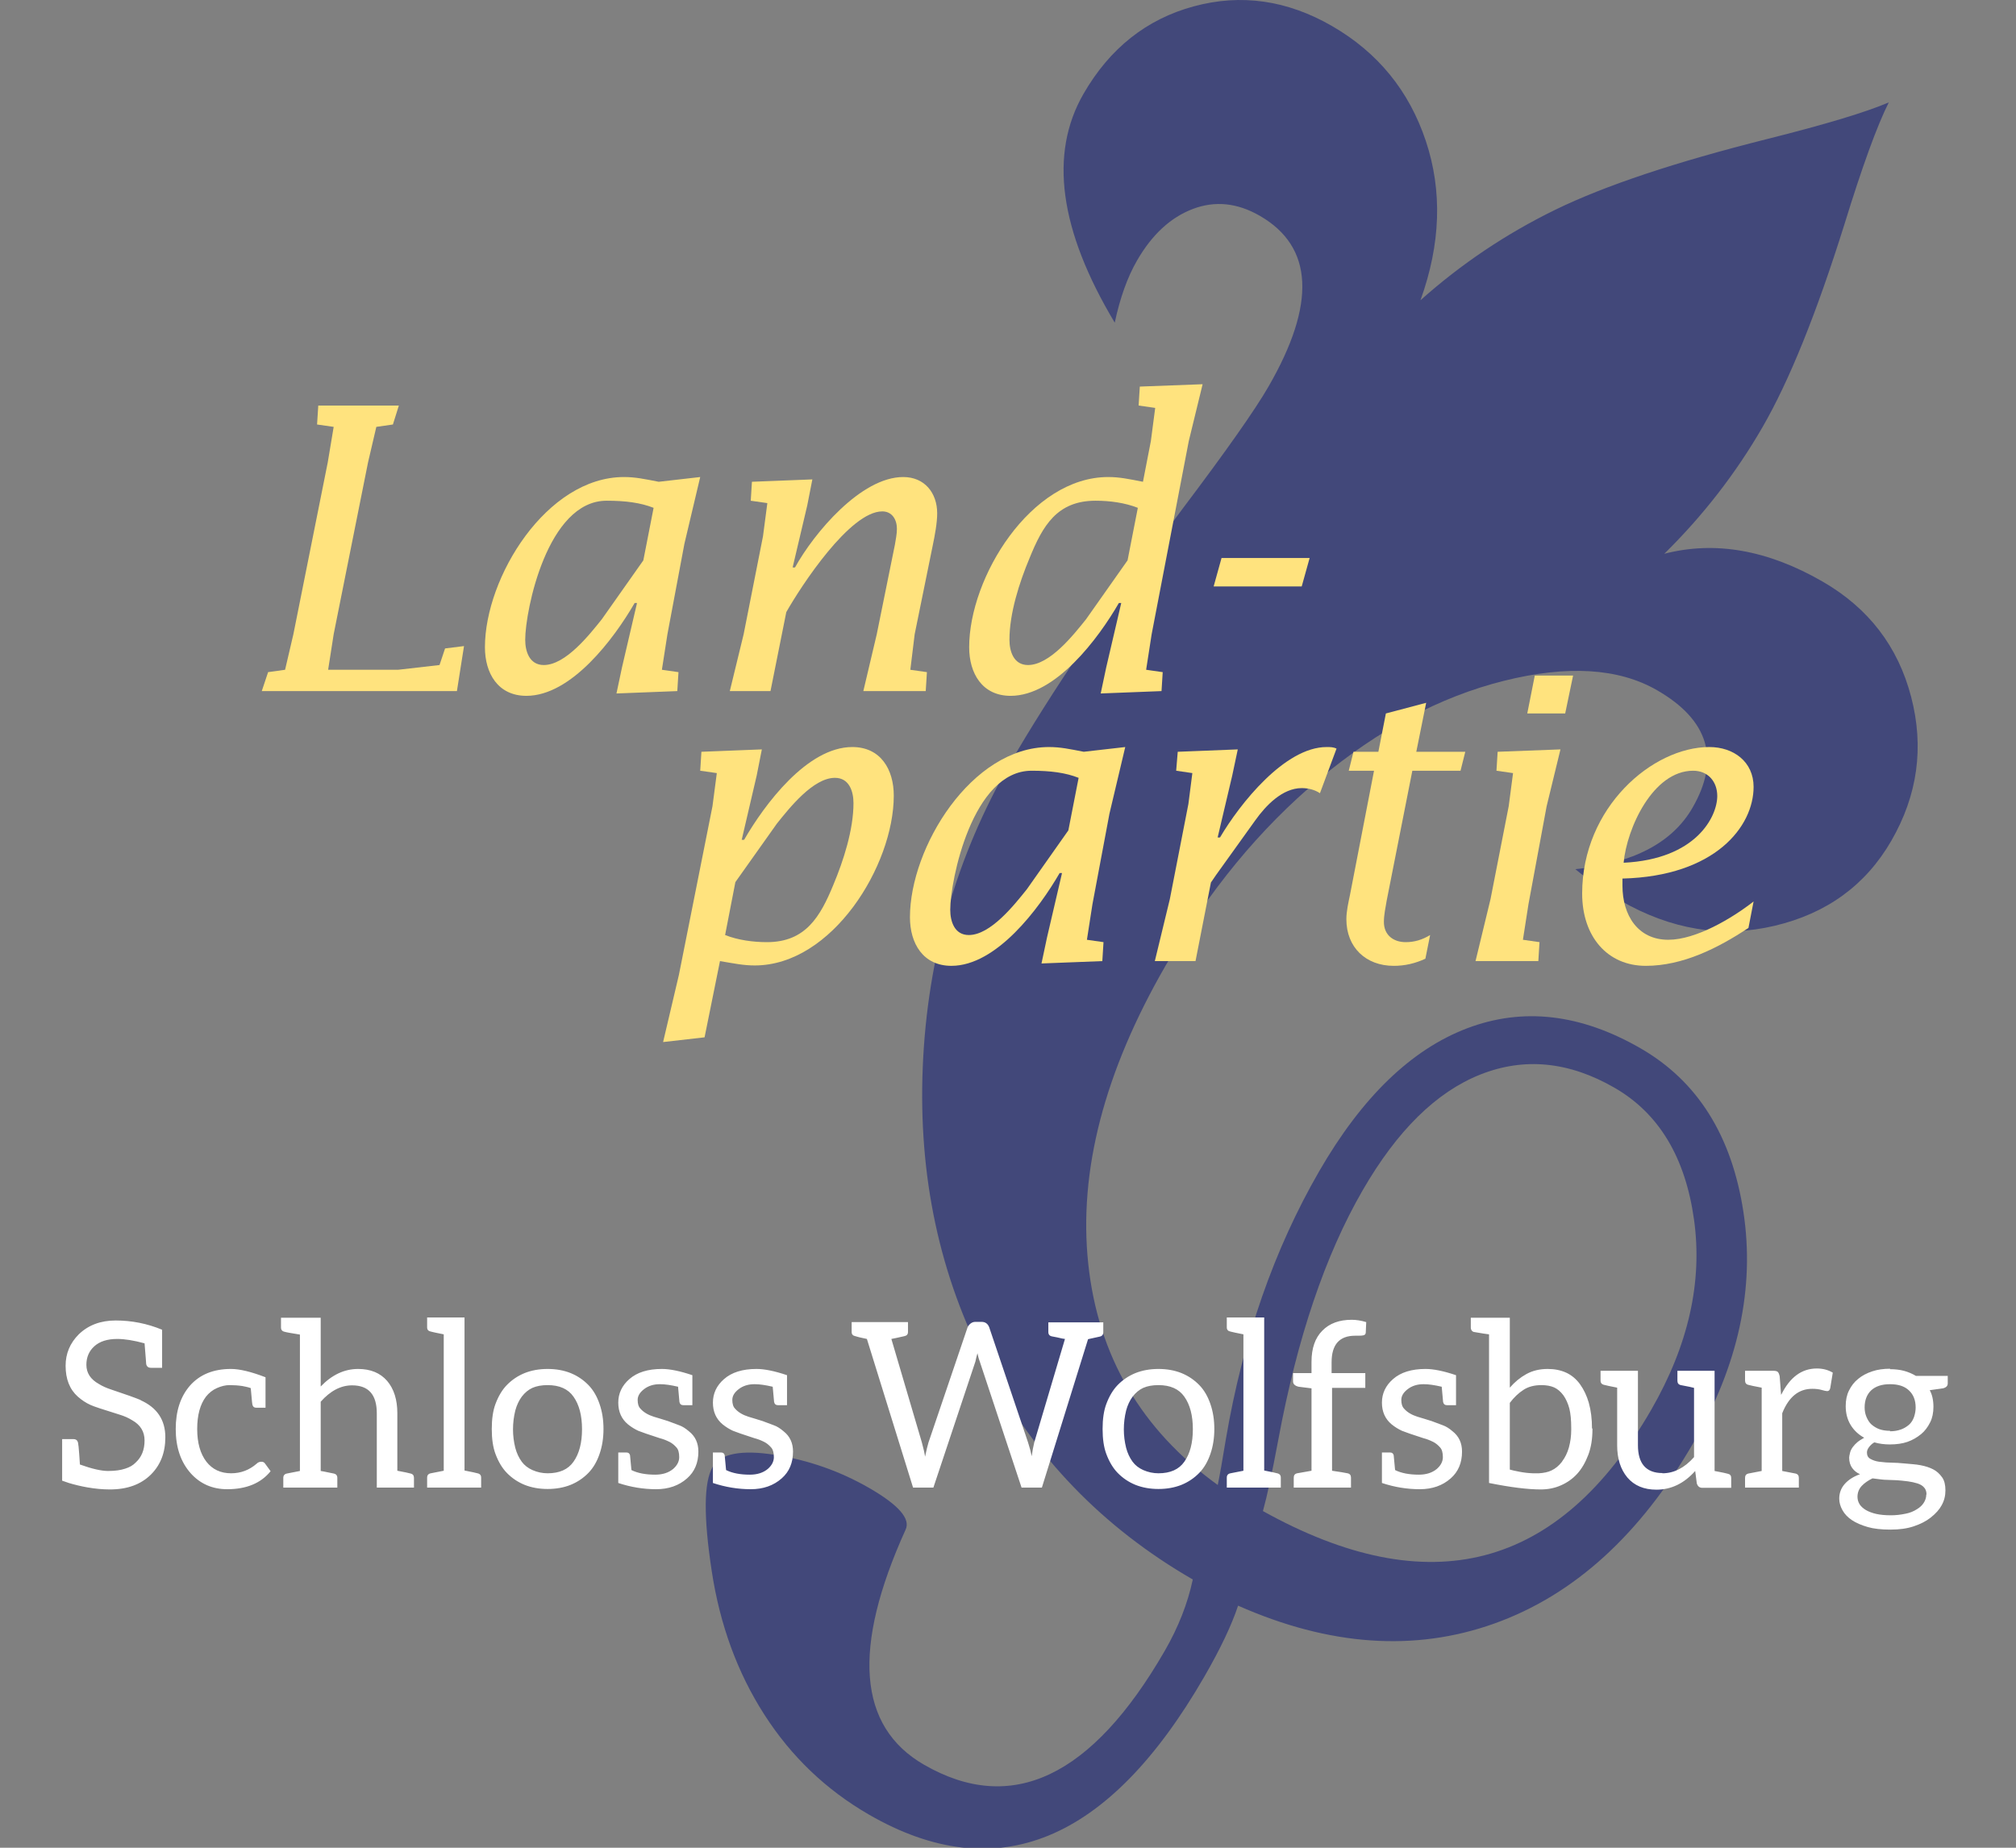 <?xml version="1.0" encoding="UTF-8" standalone="no"?><!-- Generator: Gravit.io --><svg xmlns="http://www.w3.org/2000/svg" xmlns:xlink="http://www.w3.org/1999/xlink" style="isolation:isolate" viewBox="0 0 288 264" width="288pt" height="264pt"><rect x="0" y="0" width="288" height="264" fill="#808080" stroke="none"/><defs><clipPath id="_clipPath_JWYzU5XUjpdSuIifYdhqa5QD9rejgksL"><rect width="288" height="264"/></clipPath></defs><g clip-path="url(#_clipPath_JWYzU5XUjpdSuIifYdhqa5QD9rejgksL)"><clipPath id="_clipPath_87yay9rcWiBTYtpdJNGM9kget75kYCmz"><rect x="0" y="0" width="288" height="264" transform="matrix(1,0,0,1,0,0)" fill="rgb(255,255,255)"/></clipPath><g clip-path="url(#_clipPath_87yay9rcWiBTYtpdJNGM9kget75kYCmz)"><g><g><path d=" M 230.657 155.422 C 224.154 151.667 217.76 151.036 211.477 153.528 C 205.195 156.019 199.589 161.535 194.66 170.076 C 189.322 179.316 185.312 191.175 182.625 205.652 C 181.745 210.371 181.008 213.787 180.419 215.898 C 204.193 229.12 222.676 224.309 235.864 201.468 C 241.199 192.229 243.246 183.158 242.003 174.255 C 240.762 165.35 236.981 159.074 230.657 155.422 Z  M 269.827 14.63 C 268.157 17.944 266.04 23.771 263.469 32.115 C 259.499 44.78 255.608 54.417 251.79 61.026 C 247.973 67.637 243.296 73.668 237.756 79.123 C 244.999 77.247 252.542 78.572 260.383 83.101 C 266.932 86.883 271.146 92.37 273.019 99.563 C 274.896 106.754 273.95 113.612 270.187 120.131 C 266.527 126.467 260.967 130.516 253.507 132.277 C 246.047 134.039 238.708 132.836 231.487 128.666 C 229.299 127.403 227.153 125.911 225.047 124.187 C 233.321 123.333 238.896 120.413 241.776 115.427 C 245.788 108.484 244.106 102.883 236.737 98.626 C 231.236 95.451 223.93 95 214.823 97.28 C 205.716 99.561 196.929 104.238 188.464 111.317 C 180.001 118.395 172.688 127.269 166.53 137.936 C 157.753 153.133 154.064 167.33 155.461 180.53 C 156.859 193.726 163.027 204.275 173.966 212.173 C 174.255 210.758 174.645 208.561 175.131 205.58 C 177.58 191.228 182.021 178.486 188.455 167.345 C 194.561 156.769 201.603 149.961 209.574 146.927 C 217.548 143.892 225.822 144.847 234.392 149.797 C 242.507 154.484 247.396 162.266 249.057 173.143 C 250.719 184.023 248.346 195.011 241.941 206.103 C 234.335 219.279 224.847 227.899 213.482 231.965 C 202.117 236.031 189.913 235.182 176.869 229.413 C 175.947 232.203 174.336 235.59 172.038 239.571 C 158.367 263.248 142.396 269.813 124.131 259.264 C 118.023 255.737 113.044 250.979 109.197 244.989 C 105.35 238.998 102.84 232.149 101.671 224.439 C 100.498 216.731 100.539 211.791 101.793 209.618 C 102.909 207.688 105.879 207.103 110.709 207.866 C 115.537 208.628 120.033 210.212 124.197 212.615 C 128.375 215.027 130.101 217.007 129.373 218.55 C 121.694 235.497 122.567 246.689 131.988 252.13 C 144.496 259.351 155.963 253.937 166.386 235.882 C 168.333 232.509 169.67 229.105 170.398 225.674 C 157.524 218.24 147.715 208.076 140.966 195.183 C 134.216 182.289 131.169 168.028 131.825 152.398 C 132.483 136.768 136.636 122.327 144.286 109.076 C 150.106 99.001 158.33 86.858 168.965 72.655 C 175.194 64.397 179.272 58.596 181.203 55.253 C 188.047 43.398 187.639 35.26 179.979 30.837 C 176.759 28.978 173.561 28.652 170.393 29.861 C 167.222 31.069 164.571 33.521 162.439 37.214 C 161.068 39.585 160.007 42.547 159.25 46.102 C 151.326 32.875 149.843 21.966 154.801 13.381 C 158.549 6.892 163.796 2.733 170.546 0.905 C 177.294 -0.922 183.876 0.018 190.29 3.72 C 196.824 7.494 201.287 12.959 203.68 20.114 C 206.073 27.272 205.82 34.868 202.923 42.9 C 208.739 37.707 215.168 33.394 222.203 29.961 C 229.242 26.527 239.317 23.165 252.425 19.87 C 260.741 17.784 266.541 16.039 269.827 14.63 Z " fill="rgb(66,72,122)"/><g><path d=" M 47.668 90.617 L 46.877 95.696 L 56.865 95.696 L 62.789 95.018 L 63.581 92.648 L 66.288 92.31 L 65.274 98.743 L 37.397 98.743 L 38.3 96.034 L 40.726 95.696 L 41.911 90.617 L 46.821 66.068 L 47.668 60.991 L 45.296 60.651 L 45.467 57.944 L 56.979 57.944 L 56.13 60.651 L 53.761 60.991 L 52.576 66.068 L 47.668 90.617 L 47.668 90.617 Z " fill="rgb(255,227,126)"/><path d=" M 91.002 86.158 L 90.662 86.158 C 87.728 91.237 81.634 99.42 75.201 99.42 C 71.138 99.42 69.276 96.203 69.276 92.478 C 69.276 82.491 78.08 68.157 89.138 68.157 C 90.776 68.157 92.074 68.44 94.104 68.835 L 100.03 68.157 L 97.773 77.694 L 95.347 90.617 L 94.556 95.695 L 96.926 96.034 L 96.757 98.742 L 88.067 99.082 L 88.856 95.357 L 91.002 86.158 L 91.002 86.158 Z  M 93.372 72.558 C 91.509 71.826 89.366 71.542 86.657 71.542 C 78.192 71.542 75.031 87.23 75.031 91.406 C 75.031 93.1 75.652 95.018 77.684 95.018 C 80.788 95.018 84.173 90.73 85.978 88.471 L 91.905 80.063 L 93.372 72.558 L 93.372 72.558 Z " fill="rgb(255,227,126)"/><path d=" M 113.232 81.08 L 113.57 81.08 C 116.277 76.17 122.994 68.157 129.032 68.157 C 132.078 68.157 133.884 70.415 133.884 73.348 C 133.884 74.704 133.546 76.508 133.264 77.864 L 130.668 90.617 L 130.048 95.696 L 132.417 96.034 L 132.248 98.743 L 123.333 98.743 L 125.251 90.617 L 127.847 77.806 C 127.96 77.073 128.129 76.339 128.129 75.549 C 128.129 74.251 127.453 73.067 126.041 73.067 C 121.414 73.067 114.473 83.675 112.328 87.457 L 110.071 98.743 L 104.258 98.743 L 106.234 90.617 L 108.999 76.621 L 109.621 71.882 L 107.249 71.544 L 107.419 68.834 L 116.052 68.496 L 115.32 72.22 L 113.232 81.08 L 113.232 81.08 Z " fill="rgb(255,227,126)"/><path d=" M 160.177 86.158 L 159.838 86.158 C 156.903 91.237 150.81 99.42 144.377 99.42 C 140.314 99.42 138.453 96.203 138.453 92.478 C 138.453 82.491 147.254 68.157 158.315 68.157 C 159.952 68.157 161.248 68.44 163.281 68.835 L 164.408 63.022 L 165.029 58.282 L 162.66 57.943 L 162.83 55.235 L 171.802 54.897 L 169.825 63.022 L 164.522 90.617 L 163.733 95.695 L 166.101 96.034 L 165.932 98.742 L 157.243 99.082 L 158.031 95.357 L 160.177 86.158 L 160.177 86.158 Z  M 162.547 72.558 C 160.684 71.826 158.54 71.542 156.51 71.542 C 150.979 71.542 148.947 75.155 147.086 79.725 C 145.618 83.223 144.208 87.626 144.208 91.406 C 144.208 93.1 144.828 95.018 146.859 95.018 C 149.963 95.018 153.35 90.73 155.155 88.471 L 161.08 80.063 L 162.547 72.558 L 162.547 72.558 Z " fill="rgb(255,227,126)"/><path d=" M 174.505 79.726 L 187.09 79.726 L 185.959 83.789 L 173.377 83.789 L 174.505 79.726 L 174.505 79.726 Z " fill="rgb(255,227,126)"/><path d=" M 105.957 119.996 L 106.297 119.996 C 109.231 114.917 115.325 106.734 121.757 106.734 C 125.821 106.734 127.683 109.951 127.683 113.676 C 127.683 123.663 118.881 137.941 107.82 137.941 C 106.184 137.941 104.886 137.659 102.855 137.319 L 100.653 148.211 L 94.728 148.887 L 96.985 139.294 L 101.781 115.199 L 102.402 110.459 L 100.031 110.12 L 100.202 107.412 L 108.835 107.072 L 108.101 110.797 L 105.957 119.996 L 105.957 119.996 Z  M 103.587 133.596 C 105.45 134.328 107.594 134.611 109.568 134.611 C 115.099 134.611 117.187 130.943 119.048 126.429 C 120.516 122.931 121.926 118.528 121.926 114.748 C 121.926 113.054 121.305 111.135 119.277 111.135 C 116.171 111.135 112.786 115.424 110.98 117.681 L 105.054 126.034 L 103.587 133.596 L 103.587 133.596 Z " fill="rgb(255,227,126)"/><path d=" M 151.719 124.736 L 151.38 124.736 C 148.445 129.813 142.352 137.996 135.919 137.996 C 131.856 137.996 129.993 134.78 129.993 131.056 C 129.993 121.067 138.797 106.735 149.855 106.735 C 151.494 106.735 152.791 107.017 154.822 107.411 L 160.749 106.735 L 158.49 116.271 L 156.064 129.194 L 155.274 134.273 L 157.644 134.611 L 157.475 137.32 L 148.785 137.658 L 149.575 133.933 L 151.719 124.736 L 151.719 124.736 Z  M 154.089 111.136 C 152.226 110.402 150.084 110.12 147.374 110.12 C 138.91 110.12 135.75 125.808 135.75 129.984 C 135.75 131.676 136.37 133.595 138.401 133.595 C 141.505 133.595 144.89 129.306 146.697 127.049 L 152.622 118.641 L 154.089 111.136 L 154.089 111.136 Z " fill="rgb(255,227,126)"/><path d=" M 173.948 119.656 L 174.286 119.656 C 177.108 114.861 183.541 106.734 189.523 106.734 C 190.03 106.734 190.481 106.734 190.933 106.96 L 188.562 113.336 C 187.83 112.829 186.87 112.602 185.967 112.602 C 183.203 112.602 180.832 115.086 179.309 117.23 L 173.723 125.017 L 172.989 126.091 L 170.788 137.32 L 164.975 137.32 L 167.121 128.459 L 169.772 114.861 L 170.336 110.458 L 168.024 110.12 L 168.248 107.412 L 176.825 107.072 L 176.036 110.798 L 173.948 119.656 L 173.948 119.656 Z " fill="rgb(255,227,126)"/><path d=" M 196.29 110.12 L 192.679 110.12 L 193.355 107.411 L 196.911 107.411 L 197.983 101.937 L 203.739 100.415 L 202.328 107.411 L 209.326 107.411 L 208.648 110.12 L 201.763 110.12 L 198.096 128.685 C 197.926 129.702 197.7 130.716 197.7 131.734 C 197.7 133.595 199.054 134.611 200.804 134.611 C 202.103 134.611 203.174 134.272 204.304 133.595 L 203.626 136.98 C 202.159 137.658 200.693 137.998 199.11 137.998 C 195.105 137.998 192.339 135.345 192.339 131.338 C 192.339 130.209 192.623 128.968 192.848 127.896 L 196.29 110.12 L 196.29 110.12 Z " fill="rgb(255,227,126)"/><path d=" M 213.949 107.412 L 222.922 107.073 L 220.947 115.198 L 218.352 129.194 L 217.56 134.273 L 219.93 134.611 L 219.762 137.32 L 210.789 137.32 L 212.933 128.46 L 215.528 115.198 L 216.15 110.459 L 213.78 110.121 L 213.949 107.412 L 213.949 107.412 Z  M 219.255 96.521 L 224.727 96.521 L 223.599 101.938 L 218.181 101.938 L 219.255 96.521 L 219.255 96.521 Z " fill="rgb(255,227,126)"/><path d=" M 244.193 106.734 C 247.636 106.734 250.513 108.822 250.513 112.433 C 250.513 118.077 245.04 125.188 231.78 125.526 L 231.78 126.542 C 231.78 130.774 233.98 134.272 238.324 134.272 C 242.276 134.272 247.411 131.225 250.513 128.799 L 249.779 132.58 C 245.436 135.457 240.413 137.997 235.109 137.997 C 229.635 137.997 226.023 133.821 226.023 127.67 C 226.023 115.368 236.067 106.734 244.193 106.734 Z  M 231.947 123.267 C 242.33 122.76 245.323 116.665 245.323 113.732 C 245.323 111.701 244.026 110.12 241.88 110.12 C 236.125 110.12 232.399 118.359 231.947 123.267 Z " fill="rgb(255,227,126)"/></g><path d=" M 157.612 188.932 L 157.612 190.35 L 157.612 190.35 Q 157.612 190.877 157.085 190.976 L 157.085 190.976 L 155.436 191.339 L 148.84 212.545 L 145.938 212.545 L 139.969 194.538 L 139.969 194.538 Q 139.804 194.142 139.639 193.351 L 139.639 193.351 L 139.474 193.944 L 139.474 193.944 Q 139.441 194.076 139.408 194.241 L 139.408 194.241 L 139.408 194.241 Q 139.375 194.406 139.342 194.538 L 139.342 194.538 L 133.34 212.545 L 130.438 212.545 L 123.842 191.306 L 123.842 191.306 Q 122.556 191.042 122.193 190.91 L 122.193 190.91 L 122.193 190.91 Q 121.666 190.812 121.666 190.317 L 121.666 190.317 L 121.666 188.899 L 129.712 188.899 L 129.712 190.317 L 129.712 190.317 Q 129.712 190.812 129.185 190.91 L 129.185 190.91 L 129.185 190.91 Q 128.459 191.075 127.997 191.174 L 127.997 191.174 L 127.997 191.174 Q 127.536 191.273 127.338 191.306 L 127.338 191.306 L 131.691 206.081 L 131.691 206.081 Q 132.054 207.4 132.153 208.125 L 132.153 208.125 L 132.153 208.125 Q 132.45 206.707 132.647 206.081 L 132.647 206.081 L 138.221 189.657 L 138.221 189.657 Q 138.32 189.393 138.617 189.13 L 138.617 189.13 L 138.617 189.13 Q 138.946 188.866 139.309 188.866 L 139.309 188.866 L 140.233 188.866 L 140.233 188.866 Q 141.024 188.866 141.321 189.657 L 141.321 189.657 L 146.861 206.081 L 146.861 206.081 Q 147.224 207.202 147.389 208.059 L 147.389 208.059 L 147.554 207.004 L 147.752 206.081 L 152.138 191.306 L 152.138 191.306 Q 151.94 191.306 150.984 191.075 L 150.984 191.075 L 150.291 190.943 L 150.291 190.943 Q 149.763 190.844 149.763 190.317 L 149.763 190.317 L 149.763 188.932 L 157.612 188.932 L 157.612 188.932 L 157.612 188.932 Z  M 165.494 195.593 L 165.494 195.593 Q 167.308 195.593 168.792 196.187 L 168.792 196.187 L 168.792 196.187 Q 170.243 196.781 171.332 197.902 L 171.332 197.902 L 171.332 197.902 Q 172.354 198.957 172.915 200.606 L 172.915 200.606 L 172.915 200.606 Q 173.475 202.222 173.475 204.168 L 173.475 204.168 L 173.475 204.168 Q 173.475 206.114 172.915 207.73 L 172.915 207.73 L 172.915 207.73 Q 172.354 209.379 171.332 210.434 L 171.332 210.434 L 171.332 210.434 Q 170.243 211.555 168.792 212.149 L 168.792 212.149 L 168.792 212.149 Q 167.308 212.742 165.494 212.742 L 165.494 212.742 L 165.494 212.742 Q 163.681 212.742 162.196 212.149 L 162.196 212.149 L 162.196 212.149 Q 160.745 211.555 159.657 210.434 L 159.657 210.434 L 159.657 210.434 Q 158.668 209.412 158.041 207.73 L 158.041 207.73 L 158.041 207.73 Q 157.514 206.312 157.514 204.168 L 157.514 204.168 L 157.514 204.168 Q 157.514 202.024 158.041 200.606 L 158.041 200.606 L 158.041 200.606 Q 158.668 198.924 159.657 197.902 L 159.657 197.902 L 159.657 197.902 Q 160.745 196.781 162.196 196.187 L 162.196 196.187 L 162.196 196.187 Q 163.681 195.593 165.494 195.593 L 165.494 195.593 L 165.494 195.593 L 165.494 195.593 Z  M 165.494 210.5 L 165.494 210.5 Q 168.034 210.5 169.188 208.851 L 169.188 208.851 L 169.188 208.851 Q 170.408 207.136 170.408 204.201 L 170.408 204.201 L 170.408 204.201 Q 170.408 201.266 169.188 199.551 L 169.188 199.551 L 169.188 199.551 Q 168.034 197.902 165.494 197.902 L 165.494 197.902 L 165.494 197.902 Q 164.208 197.902 163.318 198.298 L 163.318 198.298 L 163.318 198.298 Q 162.46 198.693 161.801 199.551 L 161.801 199.551 L 161.801 199.551 Q 161.174 200.408 160.877 201.53 L 160.877 201.53 L 160.877 201.53 Q 160.548 202.849 160.548 204.234 L 160.548 204.234 L 160.548 204.234 Q 160.548 205.553 160.877 206.872 L 160.877 206.872 L 160.877 206.872 Q 161.174 207.993 161.801 208.851 L 161.801 208.851 L 161.801 208.851 Q 162.361 209.609 163.318 210.038 L 163.318 210.038 L 163.318 210.038 Q 164.373 210.5 165.494 210.5 L 165.494 210.5 L 165.494 210.5 L 165.494 210.5 Z  M 182.445 210.5 L 182.445 210.5 Q 182.973 210.599 182.973 211.126 L 182.973 211.126 L 182.973 212.545 L 175.256 212.545 L 175.256 211.126 L 175.256 211.126 Q 175.256 210.599 175.784 210.5 L 175.784 210.5 L 177.631 210.137 L 177.631 190.647 L 177.631 190.647 Q 176.114 190.35 175.784 190.251 L 175.784 190.251 L 175.784 190.251 Q 175.256 190.152 175.256 189.657 L 175.256 189.657 L 175.256 188.239 L 180.599 188.239 L 180.599 210.104 L 180.599 210.104 Q 182.116 210.401 182.445 210.5 L 182.445 210.5 L 182.445 210.5 L 182.445 210.5 Z  M 193.592 190.844 L 193.592 190.844 Q 190.228 190.844 190.228 194.637 L 190.228 194.637 L 190.228 196.187 L 195.043 196.187 L 195.043 198.298 L 190.294 198.298 L 190.294 210.137 L 190.294 210.137 Q 191.877 210.368 192.504 210.5 L 192.504 210.5 L 192.504 210.5 Q 192.999 210.599 192.999 211.126 L 192.999 211.126 L 192.999 212.545 L 184.82 212.545 L 184.82 211.126 L 184.82 211.126 Q 184.82 210.599 185.315 210.5 L 185.315 210.5 L 187.359 210.137 L 187.359 198.364 L 185.512 198.133 L 185.512 198.133 Q 184.721 197.935 184.721 197.374 L 184.721 197.374 L 184.721 196.187 L 187.359 196.187 L 187.359 194.571 L 187.359 194.571 Q 187.359 191.669 188.909 190.119 L 188.909 190.119 L 188.909 190.119 Q 190.426 188.569 193.098 188.569 L 193.098 188.569 L 193.098 188.569 Q 194.087 188.569 195.175 188.899 L 195.175 188.899 L 195.109 190.383 L 195.109 190.383 Q 195.109 190.68 194.813 190.779 L 194.813 190.779 L 194.813 190.779 Q 194.615 190.844 194.054 190.844 L 194.054 190.844 L 193.592 190.844 L 193.592 190.844 L 193.592 190.844 Z  M 203.651 195.593 L 203.651 195.593 Q 205.366 195.593 208.004 196.484 L 208.004 196.484 L 208.004 200.771 L 206.718 200.771 L 206.718 200.771 Q 206.256 200.771 206.157 200.309 L 206.157 200.309 L 205.959 198.133 L 205.959 198.133 Q 204.409 197.77 203.387 197.77 L 203.387 197.77 L 203.354 197.77 L 203.354 197.77 Q 202.002 197.77 201.078 198.496 L 201.078 198.496 L 201.078 198.496 Q 200.188 199.188 200.188 200.013 L 200.188 200.013 L 200.188 200.013 Q 200.188 200.87 200.584 201.266 L 200.584 201.266 L 200.584 201.266 Q 201.243 202.024 202.497 202.42 L 202.497 202.42 L 203.486 202.717 L 203.486 202.717 Q 203.75 202.783 204.541 203.047 L 204.541 203.047 L 206.124 203.64 L 206.124 203.64 Q 206.784 203.871 207.509 204.498 L 207.509 204.498 L 207.509 204.498 Q 208.861 205.553 208.861 207.4 L 208.861 207.4 L 208.861 207.4 Q 208.861 209.807 207.246 211.225 L 207.246 211.225 L 207.246 211.225 Q 205.498 212.775 202.826 212.775 L 202.826 212.775 L 202.826 212.775 Q 200.089 212.775 197.418 211.885 L 197.418 211.885 L 197.418 207.532 L 198.605 207.532 L 198.605 207.532 Q 199.001 207.532 199.1 207.928 L 199.1 207.928 L 199.298 210.038 L 199.298 210.038 Q 200.617 210.698 202.694 210.698 L 202.694 210.698 L 202.694 210.698 Q 204.277 210.698 205.267 209.873 L 205.267 209.873 L 205.267 209.873 Q 206.124 209.115 206.124 208.191 L 206.124 208.191 L 206.124 208.191 Q 206.124 207.235 205.728 206.806 L 205.728 206.806 L 205.728 206.806 Q 205.267 206.279 204.739 206.015 L 204.739 206.015 L 204.739 206.015 Q 204.014 205.652 203.354 205.487 L 203.354 205.487 L 203.354 205.487 Q 200.914 204.696 200.287 204.432 L 200.287 204.432 L 200.287 204.432 Q 199.496 204.069 198.803 203.508 L 198.803 203.508 L 198.803 203.508 Q 197.418 202.354 197.418 200.408 L 197.418 200.408 L 197.418 200.408 Q 197.418 198.43 199.001 197.045 L 199.001 197.045 L 199.001 197.045 Q 200.65 195.593 203.651 195.593 L 203.651 195.593 L 203.651 195.593 L 203.651 195.593 Z  M 227.494 204.102 L 227.494 204.201 L 227.494 204.201 Q 227.494 206.279 226.901 207.862 L 226.901 207.862 L 226.901 207.862 Q 226.274 209.51 225.318 210.566 L 225.318 210.566 L 225.318 210.566 Q 224.362 211.621 223.009 212.215 L 223.009 212.215 L 223.009 212.215 Q 221.69 212.808 220.107 212.808 L 220.107 212.808 L 220.107 212.808 Q 217.304 212.808 212.72 211.885 L 212.72 211.885 L 212.72 190.647 L 211.994 190.548 L 210.609 190.317 L 210.609 190.317 Q 210.379 190.284 210.247 190.102 L 210.247 190.102 L 210.247 190.102 Q 210.115 189.921 210.115 189.69 L 210.115 189.69 L 210.115 188.272 L 215.688 188.272 L 215.688 198.265 L 215.688 198.265 Q 216.743 197.045 218.063 196.319 L 218.063 196.319 L 218.063 196.319 Q 219.382 195.593 221.097 195.593 L 221.097 195.593 L 221.097 195.593 Q 222.581 195.593 223.735 196.121 L 223.735 196.121 L 223.735 196.121 Q 224.889 196.649 225.714 197.77 L 225.714 197.77 L 225.714 197.77 Q 226.538 198.924 226.967 200.408 L 226.967 200.408 L 226.967 200.408 Q 227.429 202.057 227.429 204.102 L 227.429 204.102 L 227.494 204.102 L 227.494 204.102 L 227.494 204.102 Z  M 223.174 208.785 L 223.174 208.785 Q 223.801 207.96 224.131 206.806 L 224.131 206.806 L 224.131 206.806 Q 224.46 205.586 224.46 204.3 L 224.46 204.3 L 224.46 204.036 L 224.46 204.036 Q 224.46 202.321 224.197 201.266 L 224.197 201.266 L 224.197 201.266 Q 223.9 200.145 223.339 199.353 L 223.339 199.353 L 223.339 199.353 Q 222.746 198.562 222.02 198.232 L 222.02 198.232 L 222.02 198.232 Q 221.262 197.902 220.206 197.902 L 220.206 197.902 L 220.206 197.902 Q 218.689 197.902 217.667 198.562 L 217.667 198.562 L 217.667 198.562 Q 216.579 199.254 215.688 200.441 L 215.688 200.441 L 215.688 209.972 L 215.688 209.972 Q 216.15 210.104 217.09 210.285 L 217.09 210.285 L 217.09 210.285 Q 218.03 210.467 218.986 210.5 L 218.986 210.5 L 219.843 210.5 L 219.843 210.5 Q 220.932 210.434 221.624 210.104 L 221.624 210.104 L 221.624 210.104 Q 222.482 209.708 223.141 208.851 L 223.141 208.851 L 223.174 208.785 L 223.174 208.785 L 223.174 208.785 Z  M 237.487 210.5 L 237.487 210.5 Q 239.96 210.5 242.005 208.191 L 242.005 208.191 L 242.005 198.298 L 242.005 198.298 Q 241.708 198.199 240.125 197.902 L 240.125 197.902 L 240.125 197.902 Q 239.631 197.803 239.631 197.275 L 239.631 197.275 L 239.631 195.857 L 244.94 195.857 L 244.94 210.17 L 244.94 210.17 Q 246.523 210.467 246.82 210.566 L 246.82 210.566 L 246.82 210.566 Q 247.315 210.665 247.315 211.159 L 247.315 211.159 L 247.315 212.578 L 243.192 212.578 L 243.192 212.578 Q 242.599 212.578 242.401 211.951 L 242.401 211.951 L 242.17 210.17 L 242.17 210.17 Q 239.796 212.841 236.63 212.841 L 236.63 212.841 L 236.63 212.841 Q 233.958 212.841 232.474 211.093 L 232.474 211.093 L 232.474 211.093 Q 231.023 209.346 231.023 206.509 L 231.023 206.509 L 231.023 198.265 L 231.023 198.265 Q 229.506 197.968 229.176 197.869 L 229.176 197.869 L 229.176 197.869 Q 228.649 197.77 228.649 197.242 L 228.649 197.242 L 228.649 195.857 L 233.991 195.857 L 233.991 206.476 L 233.991 206.476 Q 233.991 208.455 234.849 209.445 L 234.849 209.445 L 234.849 209.445 Q 235.739 210.467 237.487 210.467 L 237.487 210.467 L 237.487 210.5 L 237.487 210.5 L 237.487 210.5 Z  M 254.471 199.254 L 254.471 199.254 Q 256.318 195.527 259.55 195.527 L 259.55 195.527 L 259.55 195.527 Q 260.836 195.527 261.825 196.121 L 261.825 196.121 L 261.463 198.331 L 261.463 198.331 Q 261.364 198.759 261.034 198.759 L 261.034 198.759 L 261.034 198.759 Q 260.803 198.759 260.242 198.595 L 260.242 198.595 L 260.242 198.595 Q 259.682 198.43 258.89 198.43 L 258.89 198.43 L 258.89 198.43 Q 255.988 198.43 254.603 201.925 L 254.603 201.925 L 254.603 210.17 L 256.483 210.533 L 256.483 210.533 Q 256.978 210.632 256.978 211.159 L 256.978 211.159 L 256.978 212.545 L 249.293 212.545 L 249.293 211.159 L 249.293 211.159 Q 249.293 210.632 249.788 210.533 L 249.788 210.533 L 251.668 210.17 L 251.668 198.265 L 251.668 198.265 Q 250.085 197.968 249.788 197.869 L 249.788 197.869 L 249.788 197.869 Q 249.293 197.77 249.293 197.242 L 249.293 197.242 L 249.293 195.857 L 253.35 195.857 L 253.35 195.857 Q 253.812 195.857 253.976 196.022 L 253.976 196.022 L 253.976 196.022 Q 254.141 196.187 254.24 196.649 L 254.24 196.649 L 254.438 199.254 L 254.471 199.254 L 254.471 199.254 L 254.471 199.254 Z  M 269.971 195.626 L 269.971 195.626 Q 271.092 195.626 271.983 195.857 L 271.983 195.857 L 271.983 195.857 Q 272.939 196.121 273.698 196.583 L 273.698 196.583 L 278.249 196.583 L 278.249 197.671 L 278.249 197.671 Q 278.249 198.199 277.556 198.364 L 277.556 198.364 L 275.677 198.627 L 275.677 198.627 Q 276.204 199.584 276.204 201.002 L 276.204 201.002 L 276.204 201.002 Q 276.204 202.288 275.742 203.212 L 275.742 203.212 L 275.742 203.212 Q 275.215 204.267 274.456 204.893 L 274.456 204.893 L 274.456 204.893 Q 273.533 205.652 272.478 206.015 L 272.478 206.015 L 272.478 206.015 Q 271.422 206.378 269.971 206.378 L 269.971 206.378 L 269.971 206.378 Q 268.784 206.378 267.762 206.081 L 267.762 206.081 L 267.762 206.081 Q 267.3 206.345 266.97 206.806 L 266.97 206.806 L 266.97 206.806 Q 266.706 207.169 266.706 207.532 L 266.706 207.532 L 266.706 207.532 Q 266.706 208.158 267.168 208.422 L 267.168 208.422 L 267.168 208.422 Q 267.729 208.752 268.454 208.851 L 268.454 208.851 L 268.454 208.851 Q 269.509 208.983 270.268 208.983 L 270.268 208.983 L 270.268 208.983 Q 270.928 208.983 272.313 209.115 L 272.313 209.115 L 272.313 209.115 Q 272.577 209.148 273.22 209.197 L 273.22 209.197 L 273.22 209.197 Q 273.863 209.247 274.357 209.346 L 274.357 209.346 L 274.357 209.346 Q 275.413 209.543 276.171 209.939 L 276.171 209.939 L 276.171 209.939 Q 276.897 210.302 277.457 211.093 L 277.457 211.093 L 277.457 211.093 Q 277.919 211.753 277.919 212.94 L 277.919 212.94 L 277.919 212.94 Q 277.919 214.095 277.391 215.051 L 277.391 215.051 L 277.391 215.051 Q 276.897 215.974 275.808 216.832 L 275.808 216.832 L 275.808 216.832 Q 274.852 217.59 273.368 218.085 L 273.368 218.085 L 273.368 218.085 Q 271.983 218.547 270.07 218.547 L 270.07 218.547 L 270.07 218.547 Q 268.091 218.547 266.838 218.184 L 266.838 218.184 L 266.838 218.184 Q 265.453 217.788 264.563 217.195 L 264.563 217.195 L 264.563 217.195 Q 263.672 216.601 263.211 215.776 L 263.211 215.776 L 263.211 215.776 Q 262.749 214.952 262.749 214.128 L 262.749 214.128 L 262.749 214.128 Q 262.749 212.907 263.54 212.017 L 263.54 212.017 L 263.54 212.017 Q 264.332 211.126 265.717 210.632 L 265.717 210.632 L 265.717 210.632 Q 265.024 210.335 264.596 209.741 L 264.596 209.741 L 264.596 209.741 Q 264.167 209.148 264.167 208.257 L 264.167 208.257 L 264.167 208.257 Q 264.167 208.059 264.299 207.532 L 264.299 207.532 L 264.299 207.532 Q 264.398 207.136 264.695 206.74 L 264.695 206.74 L 264.695 206.74 Q 264.958 206.378 265.387 206.015 L 265.387 206.015 L 265.387 206.015 Q 265.519 205.883 266.311 205.421 L 266.311 205.421 L 266.311 205.421 Q 265.057 204.729 264.365 203.574 L 264.365 203.574 L 264.365 203.574 Q 263.672 202.42 263.672 200.903 L 263.672 200.903 L 263.672 200.903 Q 263.672 199.617 264.134 198.693 L 264.134 198.693 L 264.134 198.693 Q 264.629 197.671 265.453 197.012 L 265.453 197.012 L 265.453 197.012 Q 266.278 196.319 267.498 195.923 L 267.498 195.923 L 267.498 195.923 Q 268.586 195.56 270.037 195.56 L 270.037 195.56 L 269.971 195.626 L 269.971 195.626 L 269.971 195.626 Z  M 270.004 204.498 L 270.004 204.498 Q 270.862 204.498 271.587 204.234 L 271.587 204.234 L 271.587 204.234 Q 272.214 204.003 272.741 203.541 L 272.741 203.541 L 272.741 203.541 Q 273.203 203.113 273.434 202.453 L 273.434 202.453 L 273.434 202.453 Q 273.665 201.76 273.665 201.101 L 273.665 201.101 L 273.665 201.101 Q 273.665 199.551 272.708 198.66 L 272.708 198.66 L 272.708 198.66 Q 271.785 197.77 270.004 197.77 L 270.004 197.77 L 270.004 197.77 Q 268.256 197.77 267.3 198.66 L 267.3 198.66 L 267.3 198.66 Q 266.376 199.551 266.376 201.101 L 266.376 201.101 L 266.376 201.101 Q 266.376 201.826 266.64 202.453 L 266.64 202.453 L 266.64 202.453 Q 266.937 203.146 267.333 203.508 L 267.333 203.508 L 267.333 203.508 Q 267.861 203.97 268.487 204.201 L 268.487 204.201 L 268.487 204.201 Q 269.147 204.432 270.004 204.432 L 270.004 204.432 L 270.004 204.498 L 270.004 204.498 L 270.004 204.498 Z  M 275.215 213.534 L 275.215 213.534 Q 275.215 212.907 274.885 212.545 L 274.885 212.545 L 274.885 212.545 Q 274.555 212.149 273.929 211.951 L 273.929 211.951 L 273.929 211.951 Q 273.302 211.753 272.577 211.654 L 272.577 211.654 L 272.577 211.654 Q 271.521 211.522 270.928 211.489 L 270.928 211.489 L 269.18 211.423 L 269.18 211.423 Q 269.015 211.423 267.498 211.225 L 267.498 211.225 L 267.498 211.225 Q 266.541 211.687 265.948 212.314 L 265.948 212.314 L 265.948 212.314 Q 265.354 212.973 265.354 213.864 L 265.354 213.864 L 265.354 213.864 Q 265.354 214.424 265.651 214.919 L 265.651 214.919 L 265.651 214.919 Q 265.948 215.381 266.541 215.743 L 266.541 215.743 L 266.541 215.743 Q 267.168 216.106 268.025 216.304 L 268.025 216.304 L 268.025 216.304 Q 268.916 216.502 270.136 216.502 L 270.136 216.502 L 270.136 216.502 Q 271.158 216.502 272.247 216.271 L 272.247 216.271 L 272.247 216.271 Q 273.104 216.106 273.83 215.645 L 273.83 215.645 L 273.83 215.645 Q 274.489 215.249 274.819 214.721 L 274.819 214.721 L 274.819 214.721 Q 275.182 214.16 275.182 213.534 L 275.182 213.534 L 275.215 213.534 L 275.215 213.534 L 275.215 213.534 Z  M 20.058 200.046 L 20.058 200.046 Q 23.62 201.629 23.62 205.355 L 23.62 205.355 L 23.62 205.355 Q 23.62 208.62 21.575 210.665 L 21.575 210.665 L 21.575 210.665 Q 19.431 212.808 15.705 212.808 L 15.705 212.808 L 15.705 212.808 Q 14.155 212.808 12.473 212.512 L 12.473 212.512 L 12.473 212.512 Q 11.154 212.281 9.834 211.885 L 9.834 211.885 L 8.878 211.555 L 8.878 205.619 L 10.494 205.619 L 10.494 205.619 Q 11.055 205.619 11.154 206.18 L 11.154 206.18 L 11.154 206.18 Q 11.22 206.443 11.319 207.796 L 11.319 207.796 L 11.417 209.247 L 11.417 209.247 Q 13.99 210.17 15.441 210.17 L 15.441 210.17 L 15.441 210.17 Q 16.892 210.17 17.881 209.84 L 17.881 209.84 L 17.881 209.84 Q 18.838 209.543 19.398 208.95 L 19.398 208.95 L 19.398 208.95 Q 20.652 207.796 20.652 205.817 L 20.652 205.817 L 20.652 205.817 Q 20.652 203.904 18.871 202.915 L 18.871 202.915 L 18.871 202.915 Q 18.079 202.42 17.09 202.123 L 17.09 202.123 L 17.09 202.123 Q 13.561 201.035 12.934 200.738 L 12.934 200.738 L 12.934 200.738 Q 11.978 200.309 11.121 199.551 L 11.121 199.551 L 11.121 199.551 Q 9.373 198.001 9.373 195.132 L 9.373 195.132 L 9.373 195.132 Q 9.373 192.526 11.253 190.647 L 11.253 190.647 L 11.253 190.647 Q 13.297 188.668 16.529 188.668 L 16.529 188.668 L 16.529 188.668 Q 19.959 188.668 23.158 189.987 L 23.158 189.987 L 23.158 195.429 L 21.575 195.429 L 21.575 195.429 Q 20.981 195.429 20.882 194.868 L 20.882 194.868 L 20.882 194.868 Q 20.882 194.769 20.833 194.192 L 20.833 194.192 L 20.833 194.192 Q 20.783 193.615 20.652 191.933 L 20.652 191.933 L 20.652 191.933 Q 18.343 191.306 16.76 191.306 L 16.76 191.306 L 16.76 191.306 Q 14.616 191.306 13.462 192.362 L 13.462 192.362 L 13.462 192.362 Q 12.341 193.384 12.341 195 L 12.341 195 L 12.341 195 Q 12.341 196.748 14.122 197.737 L 14.122 197.737 L 14.122 197.737 Q 14.847 198.199 15.969 198.562 L 15.969 198.562 L 15.969 198.562 Q 18.937 199.551 20.124 200.046 L 20.124 200.046 L 20.058 200.046 L 20.058 200.046 L 20.058 200.046 Z  M 38.658 210.203 L 38.658 210.203 Q 36.58 212.775 32.458 212.775 L 32.458 212.775 L 32.458 212.775 Q 29.292 212.775 27.247 210.5 L 27.247 210.5 L 27.247 210.5 Q 25.104 208.092 25.104 204.168 L 25.104 204.168 L 25.104 204.168 Q 25.104 200.342 27.115 198.001 L 27.115 198.001 L 27.115 198.001 Q 29.226 195.593 32.986 195.593 L 32.986 195.593 L 32.986 195.593 Q 34.865 195.593 37.932 196.781 L 37.932 196.781 L 37.932 201.134 L 36.613 201.134 L 36.613 201.134 Q 36.152 201.134 36.053 200.672 L 36.053 200.672 L 36.053 200.672 Q 36.02 200.573 35.921 199.419 L 35.921 199.419 L 35.822 198.331 L 35.822 198.331 Q 35.459 198.199 35.113 198.133 L 35.113 198.133 L 35.113 198.133 Q 34.766 198.067 34.635 198.034 L 34.635 198.034 L 34.635 198.034 Q 33.744 197.902 32.788 197.902 L 32.788 197.902 L 32.788 197.902 Q 31.93 197.902 30.974 198.331 L 30.974 198.331 L 30.974 198.331 Q 30.083 198.726 29.424 199.551 L 29.424 199.551 L 29.424 199.551 Q 28.171 201.2 28.171 204.168 L 28.171 204.168 L 28.171 204.168 Q 28.171 207.136 29.49 208.851 L 29.49 208.851 L 29.49 208.851 Q 30.776 210.5 33.019 210.5 L 33.019 210.5 L 33.019 210.5 Q 35.096 210.5 36.679 209.115 L 36.679 209.115 L 36.679 209.115 Q 36.943 208.851 37.339 208.851 L 37.339 208.851 L 37.339 208.851 Q 37.702 208.851 37.866 209.115 L 37.866 209.115 L 38.658 210.203 L 38.658 210.203 L 38.658 210.203 Z  M 45.814 198.1 L 45.814 198.1 Q 48.222 195.593 51.157 195.593 L 51.157 195.593 L 51.157 195.593 Q 53.828 195.593 55.312 197.308 L 55.312 197.308 L 55.312 197.308 Q 56.763 199.023 56.763 201.925 L 56.763 201.925 L 56.763 210.137 L 56.763 210.137 Q 58.346 210.434 58.643 210.533 L 58.643 210.533 L 58.643 210.533 Q 59.138 210.632 59.138 211.159 L 59.138 211.159 L 59.138 212.545 L 53.828 212.545 L 53.828 201.925 L 53.828 201.925 Q 53.828 197.935 50.299 197.935 L 50.299 197.935 L 50.299 197.935 Q 47.892 197.935 45.814 200.276 L 45.814 200.276 L 45.814 210.17 L 46.21 210.236 L 47.661 210.533 L 47.661 210.533 Q 48.189 210.632 48.189 211.159 L 48.189 211.159 L 48.189 212.545 L 40.472 212.545 L 40.472 211.159 L 40.472 211.159 Q 40.472 210.632 40.999 210.533 L 40.999 210.533 L 42.846 210.17 L 42.846 190.68 L 42.846 190.68 Q 40.966 190.383 40.67 190.284 L 40.67 190.284 L 40.67 190.284 Q 40.142 190.185 40.142 189.657 L 40.142 189.657 L 40.142 188.272 L 45.814 188.272 L 45.814 198.1 L 45.814 198.1 L 45.814 198.1 Z  M 68.207 210.5 L 68.207 210.5 Q 68.735 210.599 68.735 211.126 L 68.735 211.126 L 68.735 212.545 L 61.018 212.545 L 61.018 211.126 L 61.018 211.126 Q 61.018 210.599 61.545 210.5 L 61.545 210.5 L 63.392 210.137 L 63.392 190.647 L 63.392 190.647 Q 61.875 190.35 61.545 190.251 L 61.545 190.251 L 61.545 190.251 Q 61.018 190.152 61.018 189.657 L 61.018 189.657 L 61.018 188.239 L 66.36 188.239 L 66.36 210.104 L 66.36 210.104 Q 67.877 210.401 68.207 210.5 L 68.207 210.5 L 68.207 210.5 L 68.207 210.5 Z  M 78.232 195.593 L 78.232 195.593 Q 80.046 195.593 81.53 196.187 L 81.53 196.187 L 81.53 196.187 Q 82.981 196.781 84.07 197.902 L 84.07 197.902 L 84.07 197.902 Q 85.092 198.957 85.653 200.606 L 85.653 200.606 L 85.653 200.606 Q 86.213 202.222 86.213 204.168 L 86.213 204.168 L 86.213 204.168 Q 86.213 206.114 85.653 207.73 L 85.653 207.73 L 85.653 207.73 Q 85.092 209.379 84.07 210.434 L 84.07 210.434 L 84.07 210.434 Q 82.981 211.555 81.53 212.149 L 81.53 212.149 L 81.53 212.149 Q 80.046 212.742 78.232 212.742 L 78.232 212.742 L 78.232 212.742 Q 76.419 212.742 74.935 212.149 L 74.935 212.149 L 74.935 212.149 Q 73.484 211.555 72.395 210.434 L 72.395 210.434 L 72.395 210.434 Q 71.406 209.412 70.779 207.73 L 70.779 207.73 L 70.779 207.73 Q 70.252 206.312 70.252 204.168 L 70.252 204.168 L 70.252 204.168 Q 70.252 202.024 70.779 200.606 L 70.779 200.606 L 70.779 200.606 Q 71.406 198.924 72.395 197.902 L 72.395 197.902 L 72.395 197.902 Q 73.484 196.781 74.935 196.187 L 74.935 196.187 L 74.935 196.187 Q 76.419 195.593 78.232 195.593 L 78.232 195.593 L 78.232 195.593 L 78.232 195.593 Z  M 78.232 210.5 L 78.232 210.5 Q 80.772 210.5 81.926 208.851 L 81.926 208.851 L 81.926 208.851 Q 83.146 207.136 83.146 204.201 L 83.146 204.201 L 83.146 204.201 Q 83.146 201.266 81.926 199.551 L 81.926 199.551 L 81.926 199.551 Q 80.772 197.902 78.232 197.902 L 78.232 197.902 L 78.232 197.902 Q 76.946 197.902 76.056 198.298 L 76.056 198.298 L 76.056 198.298 Q 75.198 198.693 74.539 199.551 L 74.539 199.551 L 74.539 199.551 Q 73.912 200.408 73.615 201.53 L 73.615 201.53 L 73.615 201.53 Q 73.286 202.849 73.286 204.234 L 73.286 204.234 L 73.286 204.234 Q 73.286 205.553 73.615 206.872 L 73.615 206.872 L 73.615 206.872 Q 73.912 207.993 74.539 208.851 L 74.539 208.851 L 74.539 208.851 Q 75.1 209.609 76.056 210.038 L 76.056 210.038 L 76.056 210.038 Q 77.111 210.5 78.232 210.5 L 78.232 210.5 L 78.232 210.5 L 78.232 210.5 Z  M 94.557 195.593 L 94.557 195.593 Q 96.272 195.593 98.91 196.484 L 98.91 196.484 L 98.91 200.771 L 97.624 200.771 L 97.624 200.771 Q 97.162 200.771 97.063 200.309 L 97.063 200.309 L 96.866 198.133 L 96.866 198.133 Q 95.316 197.77 94.293 197.77 L 94.293 197.77 L 94.26 197.77 L 94.26 197.77 Q 92.908 197.77 91.985 198.496 L 91.985 198.496 L 91.985 198.496 Q 91.094 199.188 91.094 200.013 L 91.094 200.013 L 91.094 200.013 Q 91.094 200.87 91.49 201.266 L 91.49 201.266 L 91.49 201.266 Q 92.15 202.024 93.403 202.42 L 93.403 202.42 L 94.392 202.717 L 94.392 202.717 Q 94.656 202.783 95.447 203.047 L 95.447 203.047 L 97.03 203.64 L 97.03 203.64 Q 97.69 203.871 98.416 204.498 L 98.416 204.498 L 98.416 204.498 Q 99.768 205.553 99.768 207.4 L 99.768 207.4 L 99.768 207.4 Q 99.768 209.807 98.152 211.225 L 98.152 211.225 L 98.152 211.225 Q 96.404 212.775 93.733 212.775 L 93.733 212.775 L 93.733 212.775 Q 90.995 212.775 88.324 211.885 L 88.324 211.885 L 88.324 207.532 L 89.511 207.532 L 89.511 207.532 Q 89.907 207.532 90.006 207.928 L 90.006 207.928 L 90.204 210.038 L 90.204 210.038 Q 91.523 210.698 93.601 210.698 L 93.601 210.698 L 93.601 210.698 Q 95.184 210.698 96.173 209.873 L 96.173 209.873 L 96.173 209.873 Q 97.03 209.115 97.03 208.191 L 97.03 208.191 L 97.03 208.191 Q 97.03 207.235 96.635 206.806 L 96.635 206.806 L 96.635 206.806 Q 96.173 206.279 95.645 206.015 L 95.645 206.015 L 95.645 206.015 Q 94.92 205.652 94.26 205.487 L 94.26 205.487 L 94.26 205.487 Q 91.82 204.696 91.193 204.432 L 91.193 204.432 L 91.193 204.432 Q 90.402 204.069 89.709 203.508 L 89.709 203.508 L 89.709 203.508 Q 88.324 202.354 88.324 200.408 L 88.324 200.408 L 88.324 200.408 Q 88.324 198.43 89.907 197.045 L 89.907 197.045 L 89.907 197.045 Q 91.556 195.593 94.557 195.593 L 94.557 195.593 L 94.557 195.593 L 94.557 195.593 Z  M 108.078 195.593 L 108.078 195.593 Q 109.793 195.593 112.431 196.484 L 112.431 196.484 L 112.431 200.771 L 111.145 200.771 L 111.145 200.771 Q 110.684 200.771 110.585 200.309 L 110.585 200.309 L 110.387 198.133 L 110.387 198.133 Q 108.837 197.77 107.814 197.77 L 107.814 197.77 L 107.781 197.77 L 107.781 197.77 Q 106.429 197.77 105.506 198.496 L 105.506 198.496 L 105.506 198.496 Q 104.616 199.188 104.616 200.013 L 104.616 200.013 L 104.616 200.013 Q 104.616 200.87 105.011 201.266 L 105.011 201.266 L 105.011 201.266 Q 105.671 202.024 106.924 202.42 L 106.924 202.42 L 107.913 202.717 L 107.913 202.717 Q 108.177 202.783 108.969 203.047 L 108.969 203.047 L 110.552 203.64 L 110.552 203.64 Q 111.211 203.871 111.937 204.498 L 111.937 204.498 L 111.937 204.498 Q 113.289 205.553 113.289 207.4 L 113.289 207.4 L 113.289 207.4 Q 113.289 209.807 111.673 211.225 L 111.673 211.225 L 111.673 211.225 Q 109.925 212.775 107.254 212.775 L 107.254 212.775 L 107.254 212.775 Q 104.517 212.775 101.845 211.885 L 101.845 211.885 L 101.845 207.532 L 103.033 207.532 L 103.033 207.532 Q 103.428 207.532 103.527 207.928 L 103.527 207.928 L 103.725 210.038 L 103.725 210.038 Q 105.044 210.698 107.122 210.698 L 107.122 210.698 L 107.122 210.698 Q 108.705 210.698 109.694 209.873 L 109.694 209.873 L 109.694 209.873 Q 110.552 209.115 110.552 208.191 L 110.552 208.191 L 110.552 208.191 Q 110.552 207.235 110.156 206.806 L 110.156 206.806 L 110.156 206.806 Q 109.694 206.279 109.167 206.015 L 109.167 206.015 L 109.167 206.015 Q 108.441 205.652 107.781 205.487 L 107.781 205.487 L 107.781 205.487 Q 105.341 204.696 104.714 204.432 L 104.714 204.432 L 104.714 204.432 Q 103.923 204.069 103.23 203.508 L 103.23 203.508 L 103.23 203.508 Q 101.845 202.354 101.845 200.408 L 101.845 200.408 L 101.845 200.408 Q 101.845 198.43 103.428 197.045 L 103.428 197.045 L 103.428 197.045 Q 105.077 195.593 108.078 195.593 L 108.078 195.593 L 108.078 195.593 L 108.078 195.593 Z " fill="rgb(255,255,255)"/></g></g></g></g></svg>